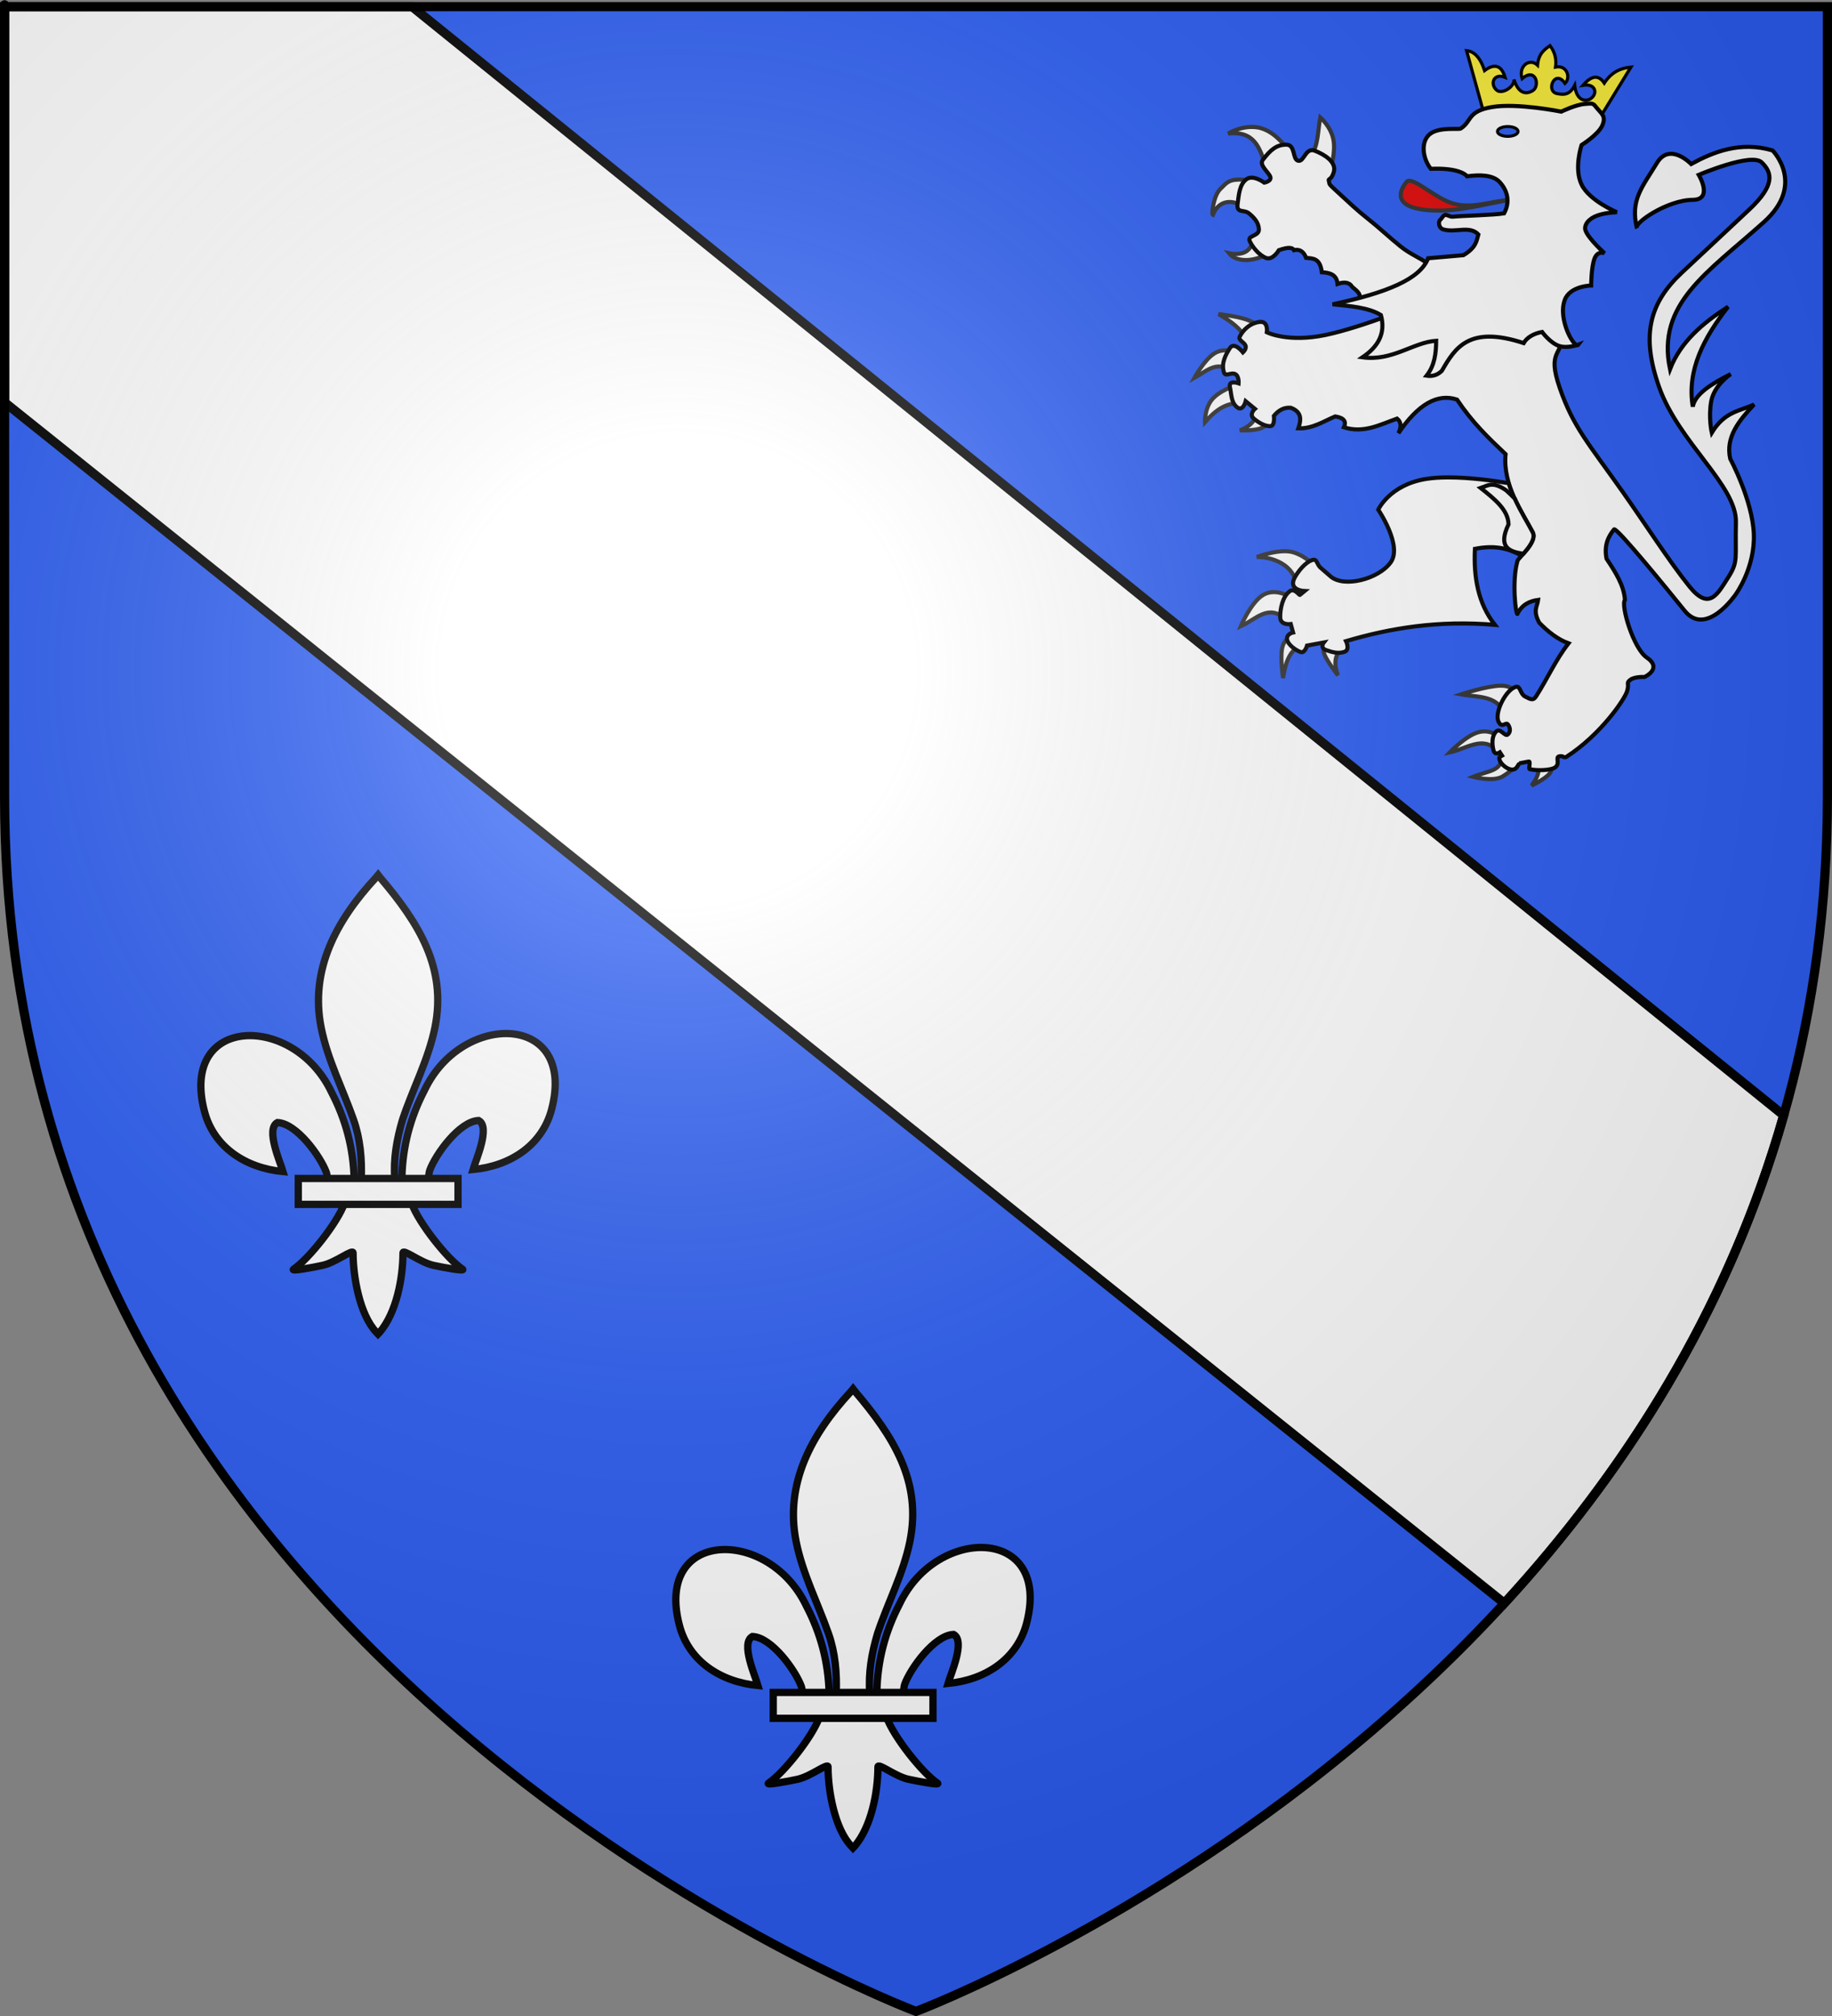 <?xml version="1.0" encoding="UTF-8" standalone="no"?>
<svg
   xmlns:dc="http://purl.org/dc/elements/1.1/"
   xmlns:cc="http://web.resource.org/cc/"
   xmlns:rdf="http://www.w3.org/1999/02/22-rdf-syntax-ns#"
   xmlns:svg="http://www.w3.org/2000/svg"
   xmlns="http://www.w3.org/2000/svg"
   xmlns:xlink="http://www.w3.org/1999/xlink"
   xmlns:sodipodi="http://sodipodi.sourceforge.net/DTD/sodipodi-0.dtd"
   xmlns:inkscape="http://www.inkscape.org/namespaces/inkscape"
   height="660"
   width="600"
   version="1.0"
   id="svg2"
   sodipodi:version="0.32"
   inkscape:version="0.44.1"
   sodipodi:docname="Blason_Thury_89.svg"
   sodipodi:docbase="L:\blasons"
   inkscape:export-filename="/Users/olivier/Desktop/Blason Rouge/Blason_Vide_3D.png"
   inkscape:export-xdpi="144"
   inkscape:export-ydpi="144">
  <rect width="100%" height="100%" fill="#808080" stroke="none"/>
  <sodipodi:namedview
     inkscape:window-height="712"
     inkscape:window-width="1024"
     inkscape:pageshadow="2"
     inkscape:pageopacity="0.0"
     guidetolerance="10.0"
     gridtolerance="10.0"
     objecttolerance="10.0"
     borderopacity="1.0"
     bordercolor="#666666"
     pagecolor="#ffffff"
     id="base"
     showgrid="false"
     height="660px"
     inkscape:zoom="0.63"
     inkscape:cx="501.4762"
     inkscape:cy="496.82735"
     inkscape:window-x="-4"
     inkscape:window-y="-4"
     inkscape:current-layer="layer3" />
  <desc
     id="desc4">Flag of Canton of Valais (Wallis)</desc>
  <defs
     id="defs6">
    <linearGradient
       id="linearGradient2893">
      <stop
         style="stop-color:white;stop-opacity:0.314;"
         offset="0"
         id="stop2895" />
      <stop
         id="stop2897"
         offset="0.19"
         style="stop-color:white;stop-opacity:0.251;" />
      <stop
         style="stop-color:#6b6b6b;stop-opacity:0.125;"
         offset="0.6"
         id="stop2901" />
      <stop
         style="stop-color:black;stop-opacity:0.125;"
         offset="1"
         id="stop2899" />
    </linearGradient>
    <linearGradient
       id="linearGradient2885">
      <stop
         id="stop2887"
         offset="0"
         style="stop-color:white;stop-opacity:1;" />
      <stop
         style="stop-color:white;stop-opacity:1;"
         offset="0.229"
         id="stop2891" />
      <stop
         id="stop2889"
         offset="1"
         style="stop-color:black;stop-opacity:1;" />
    </linearGradient>
    <linearGradient
       id="linearGradient2955">
      <stop
         id="stop2867"
         offset="0"
         style="stop-color:#fd0000;stop-opacity:1;" />
      <stop
         style="stop-color:#e77275;stop-opacity:0.659;"
         offset="0.5"
         id="stop2873" />
      <stop
         style="stop-color:black;stop-opacity:0.323;"
         offset="1"
         id="stop2959" />
    </linearGradient>
    <radialGradient
       inkscape:collect="always"
       xlink:href="#linearGradient2955"
       id="radialGradient2961"
       cx="225.524"
       cy="218.901"
       fx="225.524"
       fy="218.901"
       r="300"
       gradientTransform="matrix(-4.167939e-4,2.183,-1.884,-3.599562e-4,615.597,-289.121)"
       gradientUnits="userSpaceOnUse" />
    <polygon
       id="star"
       transform="scale(53,53)"
       points="0,-1 0.588,0.809 -0.951,-0.309 0.951,-0.309 -0.588,0.809 0,-1 " />
    <clipPath
       id="clip">
      <path
         d="M 0,-200 L 0,600 L 300,600 L 300,-200 L 0,-200 z "
         id="path10" />
    </clipPath>
    <radialGradient
       inkscape:collect="always"
       xlink:href="#linearGradient2955"
       id="radialGradient1911"
       gradientUnits="userSpaceOnUse"
       gradientTransform="matrix(-4.167939e-4,2.183,-1.884,-3.599562e-4,615.597,-289.121)"
       cx="225.524"
       cy="218.901"
       fx="225.524"
       fy="218.901"
       r="300" />
    <radialGradient
       inkscape:collect="always"
       xlink:href="#linearGradient2955"
       id="radialGradient2865"
       gradientUnits="userSpaceOnUse"
       gradientTransform="matrix(0,1.749,-1.593,-1.049767e-7,551.788,-191.29)"
       cx="225.524"
       cy="218.901"
       fx="225.524"
       fy="218.901"
       r="300" />
    <radialGradient
       inkscape:collect="always"
       xlink:href="#linearGradient2955"
       id="radialGradient2871"
       gradientUnits="userSpaceOnUse"
       gradientTransform="matrix(0,1.386,-1.323,-5.741131e-8,-158.082,-109.541)"
       cx="225.524"
       cy="218.901"
       fx="225.524"
       fy="218.901"
       r="300" />
    <radialGradient
       inkscape:collect="always"
       xlink:href="#linearGradient2893"
       id="radialGradient3163"
       gradientUnits="userSpaceOnUse"
       gradientTransform="matrix(1.353,0,0,1.349,-77.629,-85.747)"
       cx="221.445"
       cy="226.331"
       fx="221.445"
       fy="226.331"
       r="300" />
  </defs>
  <g
     inkscape:groupmode="layer"
     id="layer3"
     inkscape:label="Fond écu"
     style="opacity:1;display:inline">
    <path
       id="path2855"
       style="fill:#2b5df2;fill-opacity:1;fill-rule:evenodd;stroke:none;stroke-width:1px;stroke-linecap:butt;stroke-linejoin:miter;stroke-opacity:1"
       d="M 300,658.5 C 300,658.5 598.5,546.18 598.5,260.728 C 598.5,-24.723 598.5,2.176 598.5,2.176 L 1.5,2.176 L 1.5,260.728 C 1.5,546.18 300,658.5 300,658.5 z "
       sodipodi:nodetypes="cccccc" />
    <path
       style="fill:none;fill-rule:evenodd;stroke:black;stroke-width:1px;stroke-linecap:butt;stroke-linejoin:miter;stroke-opacity:1"
       d="M -90.914,24.726 L -90.914,24.726 z "
       id="path3572" />
    <path
       style="fill:white;fill-opacity:1;fill-rule:evenodd;stroke:black;stroke-width:3;stroke-linecap:butt;stroke-linejoin:miter;stroke-opacity:1;stroke-miterlimit:4;stroke-dasharray:none"
       d="M 1.5,2.188 L 1.5,131.719 L 492.688,524.875 C 531.333,482.817 565.715,429.976 584.188,365.156 L 134.969,2.188 L 1.5,2.188 z "
       id="path5411" />
    <g
       id="g8181">
      <g
         style="fill:#fcef3c;fill-opacity:1;display:inline"
         transform="matrix(0.383,3.91215e-2,-3.91215e-2,0.383,463.04,-26.332)"
         id="g2509"
         inkscape:label="Meubles">
        <g
           style="fill:#fcef3c;fill-opacity:1"
           id="g4196"
           transform="matrix(0.997,-7.271119e-2,7.271119e-2,0.997,-35.168,-850.139)">
          <path
             d="M 21.332,960.913 L 36.922,1011.561 C 69.9,1006.162 102.439,1006.592 134.096,1018.712 L 161.525,970.886 C 153.165,971.863 145.389,975.166 139.278,985.098 C 134.165,977.891 128.122,978.926 121.232,987.483 C 132.133,985.309 134.245,994.487 127.89,998.811 C 124.309,1001.248 116.211,1001.55 114.147,987.829 C 109.937,996.673 104.356,995.957 99.641,995.222 C 89.24,993.907 96.763,973.738 105.88,986.318 C 110.836,981.313 107.188,970.414 97.426,972.648 C 98.169,965.657 96.356,959.659 92.172,954.583 C 87.401,958.139 82.644,961.714 82.074,971.483 C 75,965.236 65.557,972.834 69.271,983.32 C 80.612,973.053 84.724,988.8 78.893,993.084 C 75.852,995.318 67.413,999.085 62.376,984.249 C 63.174,990.548 52.46,997.497 47.896,993.741 C 41.727,988.665 44.973,978.998 54.763,982.661 C 51.668,973.189 45.966,970.388 37.152,977.379 C 32.977,965.815 27.386,961.256 21.332,960.913 z "
             style="fill:#fcef3c;fill-opacity:1;fill-rule:evenodd;stroke:black;stroke-width:2.727;stroke-linecap:butt;stroke-linejoin:miter;stroke-miterlimit:4;stroke-dasharray:none;stroke-opacity:1;display:inline"
             id="path7534" />
        </g>
      </g>
      <path
         d="M 416.326,82.287 C 411.851,85.661 405.153,86.244 402.504,82.916 C 402.504,82.916 407.003,83.969 409.038,81.533 C 411.8,78.228 411.9,76.666 412.305,77.387 L 416.326,82.287 z "
         style="fill:white;fill-opacity:1;fill-rule:evenodd;stroke:#313131;stroke-width:1.341;stroke-linecap:butt;stroke-linejoin:miter;stroke-miterlimit:4;stroke-dasharray:none;stroke-opacity:1;display:inline"
         id="path10312" />
      <path
         d="M 407.781,68.088 C 403.863,65.027 399.137,65.377 397.226,70.35 C 396.72,70.16 397.44,64.121 399.613,61.93 C 401.849,59.678 402.441,58.883 405.771,58.789 C 409.101,58.695 413.31,60.674 413.31,60.674 L 407.781,68.088 z "
         style="fill:white;fill-opacity:1;fill-rule:evenodd;stroke:#313131;stroke-width:1.341;stroke-linecap:butt;stroke-linejoin:miter;stroke-miterlimit:4;stroke-dasharray:none;stroke-opacity:1;display:inline"
         id="path10314" />
      <path
         d="M 414.567,54.265 C 412.512,48.643 411.093,42.756 402.252,43.709 C 402.252,43.709 406.665,40.924 411.802,41.699 C 418.151,42.656 422.82,50.366 422.484,50.495 L 414.567,54.265 z "
         style="fill:white;fill-opacity:1;fill-rule:evenodd;stroke:#313131;stroke-width:1.341;stroke-linecap:butt;stroke-linejoin:miter;stroke-miterlimit:4;stroke-dasharray:none;stroke-opacity:1;display:inline"
         id="path10316" />
      <path
         d="M 429.144,50.872 C 431.822,48.314 431.536,42.793 432.411,38.432 C 432.411,38.432 435.835,41.416 436.683,45.594 C 437.531,49.773 435.804,55.145 435.804,55.145 L 429.144,50.872 z "
         style="fill:white;fill-opacity:1;fill-rule:evenodd;stroke:#313131;stroke-width:1.341;stroke-linecap:butt;stroke-linejoin:miter;stroke-miterlimit:4;stroke-dasharray:none;stroke-opacity:1;display:inline"
         id="path10318" />
      <path
         d="M 449.124,100.508 L 444.726,98.34 C 446.321,96.642 444.5,95.284 442.841,93.911 C 441.856,92.279 440.052,92.263 438.066,92.968 C 437.779,89.851 435.518,89.273 432.913,89.136 C 432.333,84.381 429.958,84.654 427.761,84.424 C 426.876,81.995 425.274,81.537 423.803,81.91 C 423.319,81.033 421.996,80.784 418.839,81.91 C 418.839,81.91 416.829,85.366 414.567,84.424 C 412.305,83.481 410.106,80.779 409.289,78.894 C 408.472,77.01 412.368,77.387 412.305,75.125 C 412.242,72.863 410.734,71.229 409.038,69.847 C 407.342,68.465 404.891,69.973 405.331,66.705 C 405.771,63.438 405.975,60.454 408.158,58.726 C 410.342,56.998 414.064,59.794 414.064,59.794 C 414.064,59.794 416.499,59.354 416.051,57.925 C 415.604,56.495 412.274,54.077 413.562,52.38 C 416.138,48.987 418.086,47.385 421.227,47.354 C 424.369,47.322 423.206,52.223 425.185,52.631 C 427.164,53.04 427.526,48.139 430.652,49.364 C 433.777,50.589 437.851,53.039 436.809,56.401 C 435.923,59.258 434.875,58.265 435.219,59.284 C 435.7,60.708 434.361,59.45 439.448,64.129 C 441.609,66.118 444.59,68.946 448.001,71.624 C 451.413,74.301 455.327,77.971 458.696,80.667 C 462.064,83.364 465.263,84.46 467.494,86.265 C 469.725,88.069 471.114,89.199 471.114,89.199 L 449.124,100.508 z "
         style="fill:white;fill-opacity:1;fill-rule:evenodd;stroke:black;stroke-width:1.341;stroke-linecap:butt;stroke-linejoin:miter;stroke-miterlimit:4;stroke-dasharray:none;stroke-opacity:1;display:inline"
         id="path10320" />
      <path
         d="M 424.498,192.753 C 424.985,186.125 418.199,182.322 411.614,182.357 C 411.614,182.357 419.477,179.314 423.965,180.935 C 428.452,182.557 430.096,185.111 430.096,185.111 L 424.498,192.753 z "
         style="fill:white;fill-opacity:1;fill-rule:evenodd;stroke:#313131;stroke-width:1.341;stroke-linecap:butt;stroke-linejoin:miter;stroke-miterlimit:4;stroke-dasharray:none;stroke-opacity:1;display:inline"
         id="path10322" />
      <path
         d="M 421.121,202.705 C 415.277,197.595 411.425,202.752 406.371,205.015 C 406.371,205.015 409.659,197.218 413.657,194.797 C 417.656,192.375 422.365,195.33 422.365,195.33 L 421.121,202.705 z "
         style="fill:white;fill-opacity:1;fill-rule:evenodd;stroke:#313131;stroke-width:1.341;stroke-linecap:butt;stroke-linejoin:miter;stroke-miterlimit:4;stroke-dasharray:none;stroke-opacity:1;display:inline"
         id="path10324" />
      <path
         d="M 425.564,211.679 C 423.203,212.779 421.181,215.236 420.233,221.986 C 420.233,221.986 419.255,215.722 419.877,212.39 C 420.499,209.058 422.721,208.658 422.721,208.658 L 425.564,211.679 z "
         style="fill:white;fill-opacity:1;fill-rule:evenodd;stroke:#313131;stroke-width:1.341;stroke-linecap:butt;stroke-linejoin:miter;stroke-miterlimit:4;stroke-dasharray:none;stroke-opacity:1;display:inline"
         id="path10326" />
      <path
         d="M 439.07,212.745 C 437.06,214.795 436.876,217.627 438.182,221.098 C 438.182,221.098 434.627,216.522 433.739,214.167 C 432.85,211.812 434.627,211.679 434.627,211.679 L 439.07,212.745 z "
         style="fill:white;fill-opacity:1;fill-rule:evenodd;stroke:#313131;stroke-width:1.341;stroke-linecap:butt;stroke-linejoin:miter;stroke-miterlimit:4;stroke-dasharray:none;stroke-opacity:1;display:inline"
         id="path10328" />
      <path
         d="M 474.325,156.292 C 471.71,156.293 469.19,156.445 466.964,156.81 C 455.089,158.757 451.387,166.858 451.387,166.858 C 451.387,166.858 459.488,178.731 455.404,184.197 C 451.32,189.664 440.13,192.467 435.797,188.718 L 432.536,185.891 C 430.942,184.511 431.593,182.381 429.08,183.638 C 426.567,184.894 424.244,188.433 423.734,189.725 C 422.315,193.319 427.26,193.504 427.26,193.504 L 425.749,194.75 C 425.606,195.071 424.013,192.462 422.488,193.504 C 420.067,195.16 419.221,199.409 419.283,202.111 C 419.346,204.812 422.74,204.308 422.74,204.308 L 423.496,207.065 C 423.496,207.065 421.285,207.51 421.537,209.332 C 421.788,211.154 424.634,213.035 426.001,213.474 C 427.367,213.914 428.072,211.347 428.072,211.347 L 433.544,210.34 C 433.544,210.34 432.157,212.091 434.356,212.845 C 436.555,213.599 438.267,214.047 440.262,213.418 C 442.256,212.79 440.835,209.892 440.835,209.892 C 455.37,205.608 471.054,203.005 489.593,204.56 C 484.027,197.49 482.613,188.918 483.057,179.677 C 490.325,178.257 494.536,179.887 498.382,181.888 C 500.236,179.835 503.164,176.546 501.978,174.275 C 499.682,169.876 496.015,164.389 494.155,158.195 C 489.288,157.38 481.442,156.29 474.325,156.292 z "
         style="fill:white;fill-opacity:1;fill-rule:evenodd;stroke:black;stroke-width:1.341;stroke-linecap:butt;stroke-linejoin:miter;stroke-miterlimit:4;stroke-dasharray:none;stroke-opacity:1;display:inline"
         id="path10330" />
      <path
         d="M 407.704,110.65 C 406.608,107.771 403.245,105.24 399.085,102.831 C 399.085,102.831 404.839,103.453 408.237,104.608 C 411.636,105.763 412.68,107.452 412.68,107.452 L 407.704,110.65 z "
         style="fill:white;fill-opacity:1;fill-rule:evenodd;stroke:#313131;stroke-width:1.341;stroke-linecap:butt;stroke-linejoin:miter;stroke-miterlimit:4;stroke-dasharray:none;stroke-opacity:1;display:inline"
         id="path10332" />
      <path
         d="M 402.906,121.224 C 398.33,118.056 394.886,121.682 391.177,123.712 C 391.177,123.712 394.38,117.825 397.668,115.737 C 400.956,113.649 404.328,115.36 404.328,115.36 L 402.906,121.224 z "
         style="fill:white;fill-opacity:1;fill-rule:evenodd;stroke:#313131;stroke-width:1.341;stroke-linecap:butt;stroke-linejoin:miter;stroke-miterlimit:4;stroke-dasharray:none;stroke-opacity:1;display:inline"
         id="path10334" />
      <path
         d="M 406.016,131.976 C 402.79,132.007 399.357,132.787 394.642,138.196 C 394.642,138.196 394.487,133.864 396.864,130.909 C 399.241,127.955 404.15,126.378 404.15,126.378 L 406.016,131.976 z "
         style="fill:white;fill-opacity:1;fill-rule:evenodd;stroke:#313131;stroke-width:1.341;stroke-linecap:butt;stroke-linejoin:miter;stroke-miterlimit:4;stroke-dasharray:none;stroke-opacity:1;display:inline"
         id="path10336" />
      <path
         d="M 411.169,136.252 C 410.917,137.999 408.97,139.809 406.077,140.897 C 406.077,140.897 411.214,141.086 413.302,140.062 C 415.39,139.037 414.901,137.396 414.901,137.396 L 411.169,136.252 z "
         style="fill:white;fill-opacity:1;fill-rule:evenodd;stroke:#313131;stroke-width:1.341;stroke-linecap:butt;stroke-linejoin:miter;stroke-miterlimit:4;stroke-dasharray:none;stroke-opacity:1;display:inline"
         id="path10338" />
      <path
         d="M 502.513,250.242 C 504.081,251.248 504.753,252.881 501.624,257.173 C 501.624,257.173 506.023,255.085 507.489,253.264 C 508.955,251.442 507.489,249.887 507.489,249.887 L 502.513,250.242 z "
         style="fill:white;fill-opacity:1;fill-rule:evenodd;stroke:#313131;stroke-width:1.341;stroke-linecap:butt;stroke-linejoin:miter;stroke-miterlimit:4;stroke-dasharray:none;stroke-opacity:1;display:inline"
         id="path10340" />
      <path
         d="M 491.85,247.932 C 491.652,252.543 487.305,252.323 482.432,254.33 C 482.432,254.33 489.051,256.107 492.206,254.152 C 495.36,252.197 496.826,250.42 496.826,250.42 L 491.85,247.932 z "
         style="fill:white;fill-opacity:1;fill-rule:evenodd;stroke:#313131;stroke-width:1.341;stroke-linecap:butt;stroke-linejoin:miter;stroke-miterlimit:4;stroke-dasharray:none;stroke-opacity:1;display:inline"
         id="path10342" />
      <path
         d="M 490.073,245.622 C 485.715,240.708 480.006,245.244 474.79,246.333 C 474.79,246.333 479.899,241.001 484.031,239.757 C 488.163,238.513 491.317,241.357 491.317,241.357 L 490.073,245.622 z "
         style="fill:white;fill-opacity:1;fill-rule:evenodd;stroke:#313131;stroke-width:1.341;stroke-linecap:butt;stroke-linejoin:miter;stroke-miterlimit:4;stroke-dasharray:none;stroke-opacity:1;display:inline"
         id="path10344" />
      <path
         d="M 493.094,235.137 C 491.335,227.368 484.282,228.419 478.522,227.318 C 478.522,227.318 487.052,224.519 491.495,224.474 C 495.938,224.43 496.293,227.14 496.293,227.14 L 493.094,235.137 z "
         style="fill:white;fill-opacity:1;fill-rule:evenodd;stroke:#313131;stroke-width:1.341;stroke-linecap:butt;stroke-linejoin:miter;stroke-miterlimit:4;stroke-dasharray:none;stroke-opacity:1;display:inline"
         id="path10346" />
      <path
         d="M 465.016,99.366 C 465.016,99.366 446.445,107.096 434.094,109.673 C 421.743,112.25 414.901,108.784 414.901,108.784 C 414.901,108.784 415.523,104.964 412.413,105.408 C 409.303,105.852 407.171,107.985 406.016,110.206 C 405.438,111.317 407.393,111.983 407.893,113.083 C 408.393,114.182 407.082,115.36 407.082,115.36 C 407.082,115.36 404.239,111.717 402.817,113.938 C 401.395,116.159 399.885,118.914 400.862,121.935 C 401.351,123.446 403.172,121.802 404.516,122.446 C 405.86,123.09 405.66,125.489 405.66,125.489 C 405.66,125.489 402.284,124.29 402.817,126.733 C 403.35,129.177 403.172,131.709 405.127,133.309 C 407.082,134.908 407.971,131.354 407.971,131.354 L 410.992,133.842 C 410.992,133.842 408.948,135.619 410.636,137.041 C 412.325,138.462 414.279,139.528 415.968,139.528 C 417.656,139.528 417.212,136.152 417.212,136.152 C 418.635,134.438 420.352,133.311 422.721,133.486 C 426.437,134.871 426.176,137.449 425.209,140.239 C 429.95,140.363 433.423,137.95 437.293,136.33 C 440.215,136.774 441.004,138.018 440.136,139.884 C 446.612,141.952 451.977,139.024 457.552,137.041 C 458.746,138.013 459.166,139.449 457.996,141.839 C 464.394,132.361 470.792,128.688 477.189,130.821 C 482.276,138.396 487.31,143.198 493.094,148.681 C 492.105,158.791 498.565,167.728 501.98,174.271 C 503.628,177.43 497.291,182.598 497.004,183.601 C 495.061,190.39 496.467,201.175 496.943,201.016 C 498.454,197.955 500.911,196.787 503.757,196.396 C 503.487,198.593 501.939,199.831 504.112,203.86 C 507.017,206.846 510.136,209.297 513.709,210.613 C 509.523,215.944 506.782,222.243 503.046,228.029 C 502.068,229.543 501.091,228.828 499.492,228.029 C 497.892,227.229 497.969,224.634 496.648,224.83 C 493.449,225.304 489.229,233.324 490.818,236.351 C 491.993,238.588 493.141,236.175 493.888,237.205 C 494.634,238.234 494.803,239.652 493.805,240.468 C 492.807,241.284 491.317,237.989 489.895,239.589 C 488.474,241.188 488.679,243.79 489.124,245.609 C 489.568,247.429 491.233,246.3 491.233,246.3 L 491.944,247.4 C 491.282,247.824 490.853,247.638 491.131,248.757 C 491.551,250.454 495.235,253.323 496.769,251.194 C 497.359,250.374 497.54,249.899 497.564,249.903 L 500.674,249.308 C 501.403,249.169 500.521,251.683 500.996,251.804 C 503.128,252.346 508.132,252.279 509.463,251.133 C 511.285,249.566 508.623,247.259 511.643,247.598 C 511.643,247.598 512.425,248.159 513.048,247.756 C 524.329,240.455 532.122,228.917 532.902,226.251 C 533.694,223.543 532.457,223.763 533.879,222.608 C 535.301,221.453 538.588,221.631 538.588,221.631 C 538.588,221.631 544.674,218.904 539.299,215.233 C 534.961,212.271 530.753,198.153 532.191,196.396 C 531.855,191.589 529.035,187.233 526.149,182.89 C 525.313,178.581 526.648,175.72 528.636,173.294 C 529.773,172.884 546.16,193.045 551.739,199.95 C 558.833,208.732 568.444,194.619 568.444,194.619 C 568.444,194.619 574.841,185.911 574.397,174.804 C 573.953,163.697 566.667,150.191 566.667,150.191 C 565.076,143.068 569.561,137.681 574.486,132.42 C 569.785,134.617 564.889,134.663 560.624,141.661 C 560.624,141.661 559.469,136.685 560.447,131.354 C 561.424,126.022 566.844,122.468 566.844,122.468 C 560.48,125.653 555.137,129.008 554.405,133.131 C 552.423,121.12 558.054,110.56 565.956,100.432 C 557.728,105.733 550.469,111.808 546.941,120.869 C 542.441,99.408 559.221,89.243 577.685,72.709 C 591.543,60.3 580.528,49.251 580.528,49.251 C 569.941,46.163 561.164,49.721 553.871,53.694 C 553.871,53.694 546.887,46.408 542.676,53.339 C 537.792,61.376 533.886,65.451 536.1,74.664 C 534.958,73.141 545.949,65.493 554.405,65.423 C 561.211,65.367 556.359,57.248 556.359,57.248 C 556.359,57.248 573.597,49.873 576.974,53.161 C 580.35,56.449 581.552,60.515 572.887,68.622 L 550.85,89.236 C 540.223,99.178 537.375,109.744 543.386,126.733 C 549.792,144.834 568.832,158.968 568.533,170.983 C 568.233,182.999 569.405,183.733 565.956,189.11 C 562.507,194.487 559.812,200.039 553.338,192.042 C 546.865,184.045 538.291,170.71 531.391,160.943 C 520.209,145.112 515.286,139.817 510.865,127.089 C 506.445,114.36 511.932,116.604 511.754,109.14 C 511.576,101.676 510.155,97.233 510.155,97.233 L 465.016,99.366 z "
         style="fill:white;fill-opacity:1;fill-rule:evenodd;stroke:black;stroke-width:1.341;stroke-linecap:butt;stroke-linejoin:miter;stroke-miterlimit:4;stroke-dasharray:none;stroke-opacity:1;display:inline"
         id="path10348" />
      <path
         d="M 495.367,65.323 C 486.451,66.595 477.933,69.523 468.224,68.842 C 455.051,67.917 458.885,61.617 460.684,59.543 C 462.399,57.566 469.161,64.176 475.01,66.328 C 481.796,68.826 488.582,65.661 495.367,65.323 z "
         style="fill:#e20909;fill-opacity:1;fill-rule:evenodd;stroke:#313131;stroke-width:1.341;stroke-linecap:butt;stroke-linejoin:miter;stroke-miterlimit:4;stroke-dasharray:none;stroke-opacity:1;display:inline"
         id="path10350" />
      <path
         d="M 491.094,59.543 C 488.953,57.267 484.747,57.151 480.476,57.721 C 479.76,56.745 476.63,54.917 468.601,55.27 C 465.707,51.601 465.222,45.808 468.727,43.584 C 471.933,41.549 477.762,42.49 478.403,42.076 C 482.154,39.65 480.476,36.421 488.707,35.039 C 496.938,33.657 511.326,36.547 511.326,36.547 C 511.326,36.547 516.038,34.285 518.991,34.034 C 521.944,33.782 521.693,33.782 523.138,35.542 C 524.583,37.301 526.059,38.086 524.771,41.071 C 523.483,44.055 517.986,47.479 517.986,47.479 C 517.986,47.479 515.41,55.113 517.986,60.422 C 520.562,65.732 529.547,69.47 529.547,69.47 C 525.481,69.684 522.346,70.43 520.625,71.983 C 519.661,72.737 518.828,74.189 519.242,75.376 C 520.221,78.179 525.525,82.916 525.525,82.916 C 525.525,82.916 523.358,81.91 522.258,84.549 C 521.159,87.188 521.127,93.471 521.127,93.471 C 521.127,93.471 514.153,93.561 512.457,98.246 C 510.108,104.734 515.79,114.524 516.98,112.823 C 516.98,112.823 513.273,114.237 510.446,113.2 C 507.619,112.163 505.043,108.676 505.043,108.676 C 502.328,109.168 500.058,110.494 499.011,112.32 C 481.232,106.479 476.585,113.77 472.245,121.368 C 470.898,122.732 469.237,123.313 467.219,123.001 C 469.906,119.6 470.32,115.63 470.36,111.566 C 462.89,112.038 455.965,118.345 446.234,116.97 C 451.271,113.573 453.917,109.219 452.265,103.147 C 448.126,100.608 442.187,100.229 436.432,99.628 C 454.068,95.875 465.112,91.402 467.721,84.549 L 479.282,83.544 C 483.446,81.052 483.561,78.928 484.183,76.758 C 481.357,73.761 476.706,76.259 472.748,75.125 C 471.079,74.647 470.967,72.487 471.759,71.895 C 472.155,71.6 472.591,70.525 473.272,70.381 C 473.952,70.238 474.876,71.026 475.747,70.939 C 478.99,70.616 489.287,70.422 492.602,69.847 C 494.631,66.132 493.779,62.396 491.094,59.543 z "
         style="fill:white;fill-opacity:1;fill-rule:evenodd;stroke:black;stroke-width:1.341;stroke-linecap:butt;stroke-linejoin:miter;stroke-miterlimit:4;stroke-dasharray:none;stroke-opacity:1;display:inline"
         id="path10352" />
      <path
         d="M 497.182,43.031 C 497.183,43.915 495.671,44.632 493.805,44.632 C 491.939,44.632 490.427,43.915 490.429,43.031 C 490.427,42.148 491.939,41.431 493.805,41.431 C 495.671,41.431 497.183,42.148 497.182,43.031 z "
         style="fill:#2b5df2;fill-opacity:1;fill-rule:evenodd;stroke:black;stroke-width:1;stroke-linecap:butt;stroke-linejoin:miter;stroke-miterlimit:4;stroke-dasharray:none;stroke-opacity:1;display:inline"
         id="path10354" />
      <path
         d="M 488.753,158.685 C 487.26,158.659 486.185,159.355 484.947,159.763 C 489.475,163.354 493.986,166.949 494.057,171.672 C 490.517,179.066 494.145,180.635 498.928,181.273 C 500.751,179.216 503.052,176.332 501.978,174.275 C 500.327,171.111 497.975,167.379 496.087,163.233 C 495.282,162.385 494.367,161.495 493.288,160.532 C 491.332,159.164 489.915,158.706 488.753,158.685 z "
         style="fill:white;fill-opacity:1;fill-rule:evenodd;stroke:black;stroke-width:1.341;stroke-linecap:butt;stroke-linejoin:miter;stroke-miterlimit:4;stroke-dasharray:none;stroke-opacity:1"
         id="path10356" />
    </g>
    <path
       sodipodi:nodetypes="ccscscc"
       id="path7611"
       style="fill:white;fill-opacity:1;fill-rule:evenodd;stroke:black;stroke-width:2.386;stroke-linecap:butt;stroke-linejoin:miter;stroke-miterlimit:4;stroke-dasharray:none;stroke-opacity:1;display:inline"
       d="M 287.185,553.718 C 287.419,543.523 289.942,534.046 294.638,525.066 C 306.933,499.199 344.488,499.817 336.21,531.453 C 333.159,543.111 322.796,549.963 310.485,551.138 C 311.374,548.066 316.261,537.207 312.316,535.083 C 306.007,535.321 298.172,546.224 296.288,551.424 C 296.016,552.17 296.092,553.033 295.789,553.767" />
    <path
       sodipodi:nodetypes="ccscscc"
       id="path7617"
       style="fill:white;fill-opacity:1;fill-rule:evenodd;stroke:black;stroke-width:2.386;stroke-linecap:butt;stroke-linejoin:miter;stroke-miterlimit:4;stroke-dasharray:none;stroke-opacity:1"
       d="M 271.545,554.393 C 271.311,544.197 268.788,534.721 264.092,525.74 C 251.797,499.873 214.242,500.491 222.52,532.127 C 225.571,543.785 235.934,550.637 248.245,551.812 C 247.356,548.74 242.469,537.881 246.414,535.757 C 252.723,535.995 260.558,546.898 262.442,552.098 C 262.714,552.845 262.638,553.707 262.941,554.441" />
    <path
       sodipodi:nodetypes="csccccsccc"
       id="path7619"
       style="fill:white;fill-opacity:1;fill-rule:nonzero;stroke:black;stroke-width:2.386;stroke-linecap:butt;stroke-linejoin:miter;stroke-miterlimit:4;stroke-dasharray:none;stroke-opacity:1"
       d="M 278.638,455.612 C 265.685,469.575 256.987,485.721 260.737,504.658 C 262.805,515.105 267.82,524.781 271.356,534.845 C 273.567,541.159 274.133,547.755 273.871,554.392 L 284.861,554.392 C 284.335,547.707 285.487,541.227 287.376,534.845 C 290.745,524.718 295.871,515.113 297.995,504.658 C 301.966,485.111 292.646,470.369 280.15,455.674 L 279.387,454.7 L 278.638,455.612 z " />
    <path
       sodipodi:nodetypes="cssscccssscc"
       id="path7621"
       style="fill:white;fill-opacity:1;fill-rule:evenodd;stroke:black;stroke-width:2.386;stroke-linecap:butt;stroke-linejoin:miter;stroke-miterlimit:4;stroke-dasharray:none;stroke-opacity:1"
       d="M 268.389,562.132 C 266.091,568.571 256.723,580.364 251.747,583.726 C 250.457,584.598 257.916,583.224 261.256,582.492 C 265.637,581.532 271.33,576.864 271.197,578.511 C 271.184,586.055 273.305,598.642 278.834,604.425 L 279.357,604.983 L 279.898,604.425 C 285.424,597.979 287.507,586.645 287.535,578.511 C 287.402,576.864 293.095,581.532 297.476,582.492 C 300.816,583.224 308.275,584.598 306.985,583.726 C 302.009,580.364 292.646,568.571 290.348,562.132 L 268.389,562.132 z " />
    <rect
       id="rect7623"
       style="fill:white;fill-opacity:1;stroke:black;stroke-width:2.386;stroke-miterlimit:4;stroke-dasharray:none;stroke-opacity:1"
       y="554.065"
       x="253.25"
       height="8.476"
       width="52.313" />
    <path
       d="M 131.629,385.464 C 131.864,375.269 134.386,365.792 139.083,356.812 C 151.378,330.945 188.933,331.563 180.654,363.199 C 177.604,374.857 167.241,381.709 154.93,382.884 C 155.818,379.812 160.706,368.953 156.76,366.829 C 150.451,367.067 142.617,377.97 140.733,383.17 C 140.461,383.916 140.537,384.779 140.233,385.513"
       style="fill:white;fill-opacity:1;fill-rule:evenodd;stroke:black;stroke-width:2.386;stroke-linecap:butt;stroke-linejoin:miter;stroke-miterlimit:4;stroke-dasharray:none;stroke-opacity:1;display:inline"
       id="path10806"
       sodipodi:nodetypes="ccscscc" />
    <path
       d="M 115.989,386.139 C 115.755,375.943 113.233,366.467 108.536,357.486 C 96.241,331.619 58.686,332.237 66.965,363.873 C 70.015,375.531 80.378,382.383 92.689,383.558 C 91.801,380.486 86.913,369.627 90.859,367.503 C 97.168,367.741 105.002,378.644 106.886,383.844 C 107.158,384.591 107.082,385.453 107.386,386.187"
       style="fill:white;fill-opacity:1;fill-rule:evenodd;stroke:black;stroke-width:2.386;stroke-linecap:butt;stroke-linejoin:miter;stroke-miterlimit:4;stroke-dasharray:none;stroke-opacity:1"
       id="path10812"
       sodipodi:nodetypes="ccscscc" />
    <path
       d="M 123.083,287.358 C 110.129,301.321 101.432,317.467 105.181,336.404 C 107.25,346.851 112.264,356.527 115.801,366.591 C 118.012,372.905 118.577,379.501 118.315,386.138 L 129.305,386.138 C 128.779,379.453 129.932,372.973 131.82,366.591 C 135.189,356.464 140.316,346.859 142.44,336.404 C 146.41,316.857 137.09,302.115 124.595,287.42 L 123.831,286.446 L 123.083,287.358 z "
       style="fill:white;fill-opacity:1;fill-rule:nonzero;stroke:black;stroke-width:2.386;stroke-linecap:butt;stroke-linejoin:miter;stroke-miterlimit:4;stroke-dasharray:none;stroke-opacity:1"
       id="path10814"
       sodipodi:nodetypes="csccccsccc" />
    <path
       d="M 112.833,393.878 C 110.536,400.317 101.168,412.11 96.192,415.472 C 94.901,416.344 102.361,414.97 105.701,414.238 C 110.081,413.278 115.775,408.61 115.641,410.257 C 115.629,417.801 117.75,430.388 123.278,436.171 L 123.802,436.729 L 124.343,436.171 C 129.868,429.725 131.952,418.391 131.979,410.257 C 131.846,408.61 137.54,413.278 141.92,414.238 C 145.26,414.97 152.72,416.344 151.429,415.472 C 146.453,412.11 137.09,400.317 134.793,393.878 L 112.833,393.878 z "
       style="fill:white;fill-opacity:1;fill-rule:evenodd;stroke:black;stroke-width:2.386;stroke-linecap:butt;stroke-linejoin:miter;stroke-miterlimit:4;stroke-dasharray:none;stroke-opacity:1"
       id="path10816"
       sodipodi:nodetypes="cssscccssscc" />
    <rect
       width="52.313"
       height="8.476"
       x="97.695"
       y="385.811"
       style="fill:white;fill-opacity:1;stroke:black;stroke-width:2.386;stroke-miterlimit:4;stroke-dasharray:none;stroke-opacity:1"
       id="rect10818" />
  </g>
  <g
     inkscape:groupmode="layer"
     id="layer4"
     inkscape:label="Meubles"
     sodipodi:insensitive="true" />
  <g
     inkscape:groupmode="layer"
     id="layer2"
     inkscape:label="Reflet final"
     sodipodi:insensitive="true">
    <path
       sodipodi:nodetypes="cccccc"
       d="M 300,658.5 C 300,658.5 598.5,546.18 598.5,260.728 C 598.5,-24.723 598.5,2.176 598.5,2.176 L 1.5,2.176 L 1.5,260.728 C 1.5,546.18 300,658.5 300,658.5 z "
       style="opacity:1;fill:url(#radialGradient3163);fill-opacity:1;fill-rule:evenodd;stroke:none;stroke-width:1px;stroke-linecap:butt;stroke-linejoin:miter;stroke-opacity:1"
       id="path2875"
       inkscape:export-xdpi="144"
       inkscape:export-ydpi="144" />
  </g>
  <g
     inkscape:groupmode="layer"
     id="layer1"
     inkscape:label="Contour final"
     sodipodi:insensitive="true"
     style="display:inline">
    <path
       sodipodi:nodetypes="cccccc"
       d="M 300,658.5 C 300,658.5 1.5,546.18 1.5,260.728 C 1.5,-24.723 1.5,2.176 1.5,2.176 L 598.5,2.176 L 598.5,260.728 C 598.5,546.18 300,658.5 300,658.5 z "
       style="opacity:1;fill:none;fill-opacity:1;fill-rule:evenodd;stroke:black;stroke-width:3;stroke-linecap:butt;stroke-linejoin:miter;stroke-miterlimit:4;stroke-dasharray:none;stroke-opacity:1"
       id="path1411"
       inkscape:export-xdpi="144"
       inkscape:export-ydpi="144" />
  </g>
</svg>
